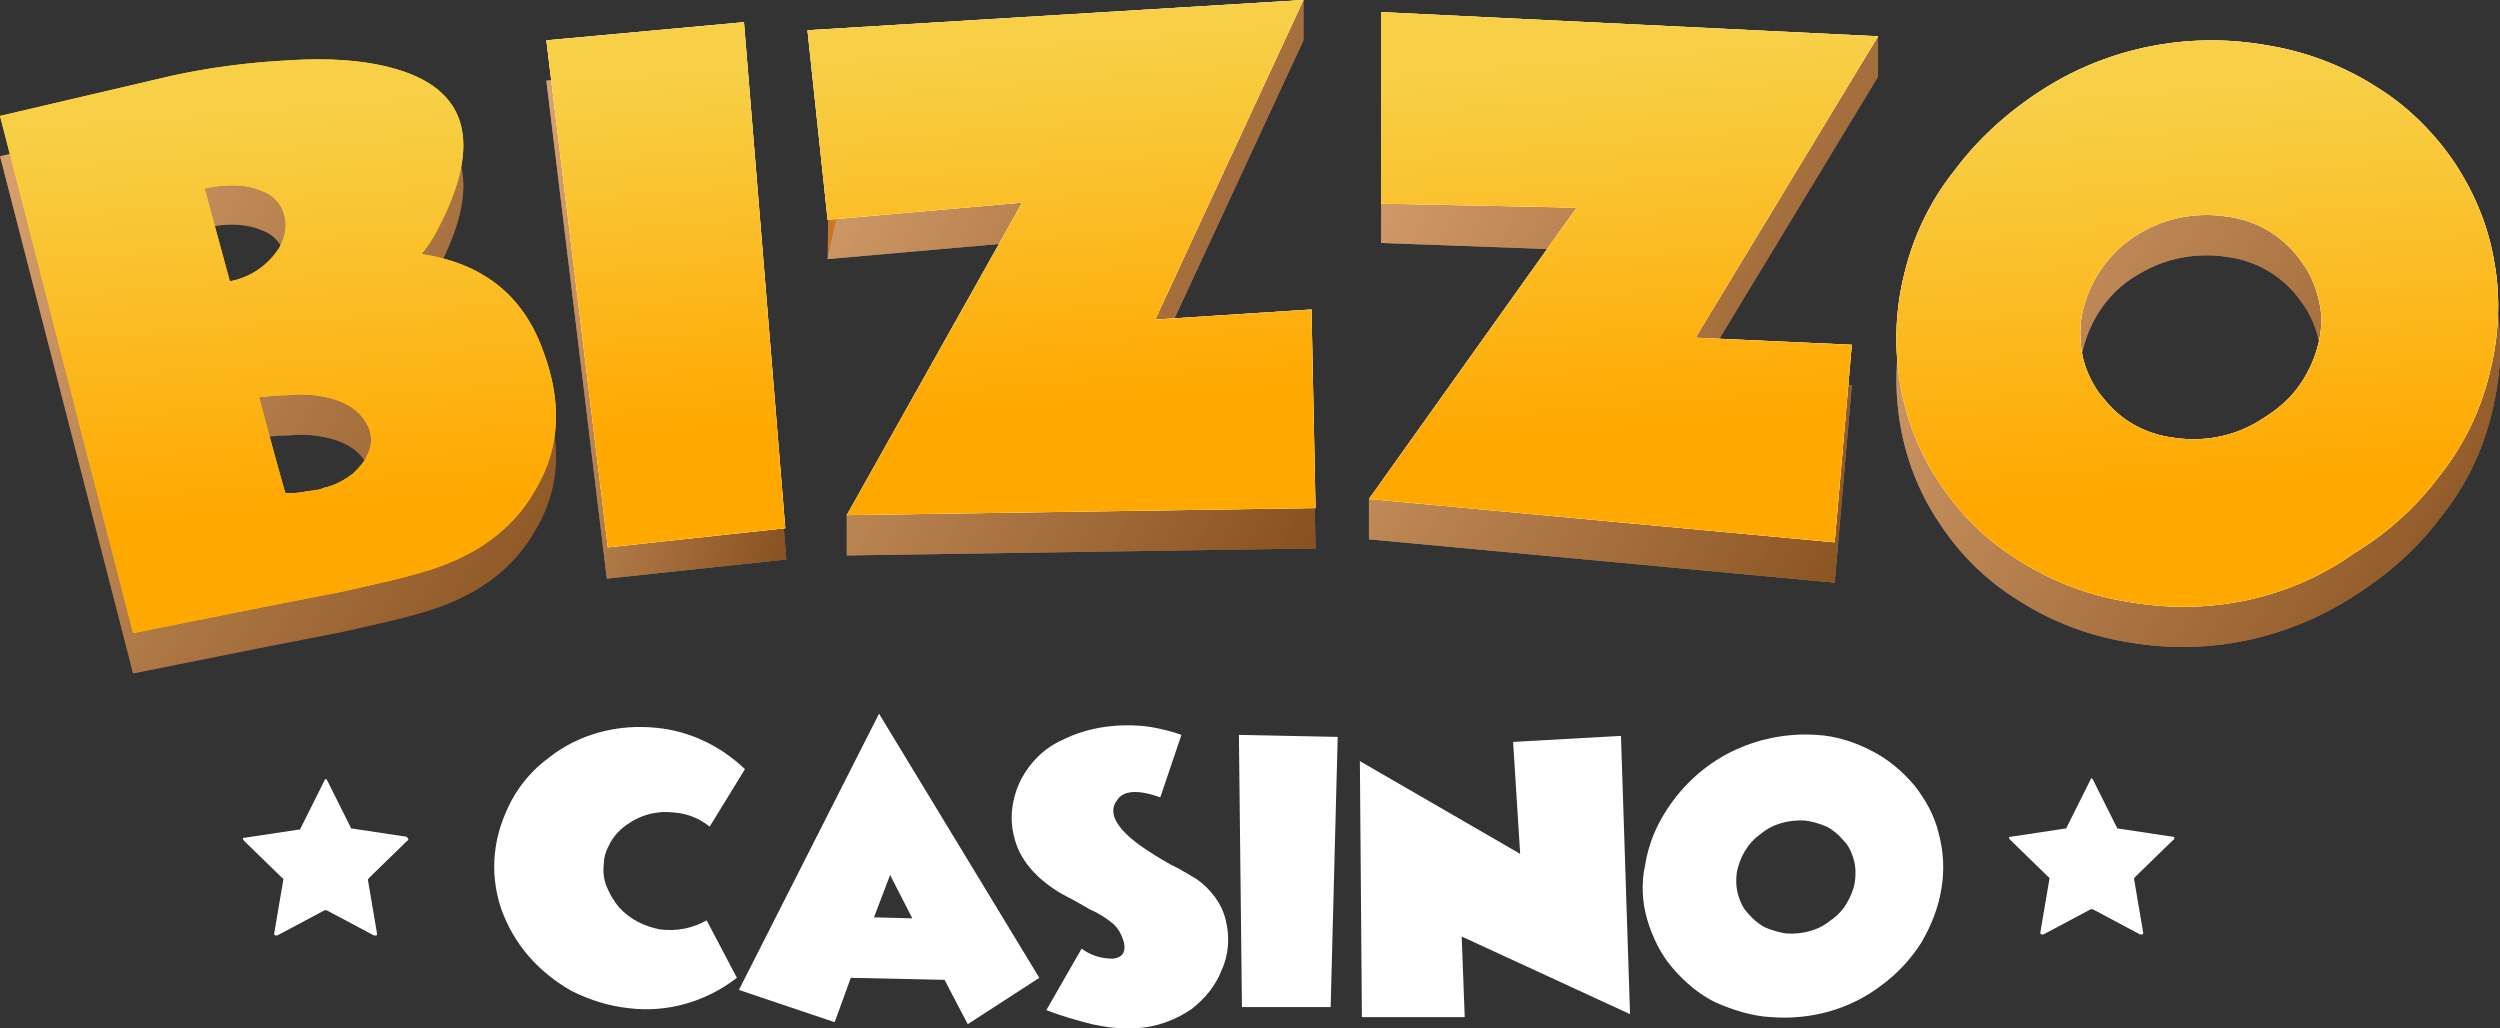 <svg version="1.1" id="Layer_1" xmlns="http://www.w3.org/2000/svg" x="0" y="0" viewBox="0 0 248 102" xml:space="preserve"><rect x="0" y="0" width="248" height="102" fill="#333333" stroke="none"/><style>.st0{fill:#cb7529}.st1{opacity:.6}.st11{fill:#fff}.st12{fill:#ffce07}</style><path class="st0" d="M53.8 38.6c2 5.2 1.8 9.8-.7 14-2.2 3.9-5.9 6.6-11 8.1-2.3.7-5.1 1.3-8.2 2l-4.1.8-4.1.8-12.5 2.5L0 15.5l17.1-4c3.7-.8 7.5-1.3 11.3-1.5 4.3-.3 7.9 0 10.7.8 7.2 2 8.8 7.2 4.5 15.6-.5 1-1.1 2-1.8 2.8 6 .8 10 3.9 12 9.4zm-31-6.8c1.7-.3 3.2-1.2 4.3-2.5.4-.5.8-1 1-1.7.2-.6.3-1.3.2-1.9-.1-.6-.3-1.2-.7-1.7-.4-.5-.9-.9-1.5-1.1-1.5-.7-3.4-.8-5.8-.3l2.5 9.2zM35 51c.6-.6 1.2-1.2 1.5-2 .4-.8.4-1.7.1-2.5-.7-1.7-2.3-2.8-4.8-3.2-1.1-.2-2.2-.2-3.2-.1-.9 0-1.8.1-2.9.2l2.6 9.6c0 .1.6.1 1.8-.1.4-.1.8-.1 1.3-.2.4-.1.6-.1.7-.2.9-.2 1.8-.6 2.6-1.2l.3-.3zM60.2 57.4L54.2 8 74 6.1l4 49.4-17.8 1.9zM130.5 54.4l-46.5.7v-4L101.4 24l-19.3 1.7.2-15.9 47-9.8v4l-14.7 31.7 15.5-1 .4 19.7zM182 57.8l-46.2-4.3v-4l20.4-24.7-19.2-.7V5.2l49.3-1.6v4l-18.1 29.9 15.5.7-1.7 19.6zM211.1 63.7c-3.8-.6-7.5-2-10.8-4.1-3.1-1.9-5.7-4.4-7.7-7.4-2.1-3-3.5-6.5-4.1-10.1-.6-3.6-.5-7.3.5-10.9.9-3.8 2.6-7.3 5-10.3 3.6-4.7 8.3-8.3 13.8-10.5 5.5-2.2 11.4-2.8 17.2-1.9 3.8.6 7.5 2 10.8 4.1 3.1 1.9 5.7 4.4 7.8 7.4 2 3 3.4 6.3 4 9.8.7 3.7.5 7.5-.4 11.1-.9 3.8-2.6 7.3-5 10.3-2.3 3.1-5.2 5.7-8.5 7.8-6.7 4.4-14.7 6.1-22.6 4.7zm-4.4-29.3c-.4 1.4-.5 2.9-.2 4.3.2 1.4.8 2.8 1.6 4 .9 1.2 1.9 2.3 3.2 3.1 1.3.8 2.7 1.3 4.2 1.5 3.1.6 6.3-.1 9-1.8 1.3-.8 2.5-1.8 3.4-3 .9-1.2 1.6-2.6 2-4.1.4-1.4.5-2.9.2-4.3s-.8-2.8-1.7-4a10.534 10.534 0 00-7.4-4.6c-3.1-.5-6.3.1-9 1.8-2.6 1.5-4.5 4.1-5.3 7.1z"/><g class="st1"><linearGradient id="SVGID_1_" gradientUnits="userSpaceOnUse" x1="-8.647" y1="85.401" x2="63.816" y2="43.885" gradientTransform="matrix(1 0 0 -1 0 104)"><stop offset="0" stop-color="#fff"/><stop offset="1"/></linearGradient><path d="M53.8 38.6c2 5.2 1.8 9.8-.7 14-2.2 3.9-5.9 6.6-11 8.1-2.3.7-5.1 1.3-8.2 2l-4.1.8-4.1.8-12.5 2.5L0 15.5l17.1-4c3.7-.8 7.5-1.3 11.3-1.5 4.3-.3 7.9 0 10.7.8 7.2 2 8.8 7.2 4.5 15.6-.5 1-1.1 2-1.8 2.8 6 .8 10 3.9 12 9.4zm-31-6.8c1.7-.3 3.2-1.2 4.3-2.5.4-.5.8-1 1-1.7.2-.6.3-1.3.2-1.9-.1-.6-.3-1.2-.7-1.7-.4-.5-.9-.9-1.5-1.1-1.5-.7-3.4-.8-5.8-.3l2.5 9.2zM35 51c.6-.6 1.2-1.2 1.5-2 .4-.8.4-1.7.1-2.5-.7-1.7-2.3-2.8-4.8-3.2-1.1-.2-2.2-.2-3.2-.1-.9 0-1.8.1-2.9.2l2.6 9.6c0 .1.6.1 1.8-.1.4-.1.8-.1 1.3-.2.4-.1.6-.1.7-.2.9-.2 1.8-.6 2.6-1.2l.3-.3z" opacity=".6" fill="url(#SVGID_1_)"/><g class="st1"><linearGradient id="SVGID_2_" gradientUnits="userSpaceOnUse" x1="1980.5" y1="72.202" x2="2825.59" y2="72.202" gradientTransform="matrix(1 0 0 -1 0 104)"><stop offset="0" stop-color="#fff"/><stop offset="1"/></linearGradient><path d="M60.2 57.4L54.2 8 74 6.1l4 49.4-17.8 1.9z" fill="url(#SVGID_2_)"/><linearGradient id="SVGID_3_" gradientUnits="userSpaceOnUse" x1="47.086" y1="77.688" x2="85.713" y2="67.099" gradientTransform="matrix(1 0 0 -1 0 104)"><stop offset="0" stop-color="#fff"/><stop offset="1"/></linearGradient><path d="M60.2 57.4L54.2 8 74 6.1l4 49.4-17.8 1.9z" fill="url(#SVGID_3_)"/></g><g class="st1"><linearGradient id="SVGID_4_" gradientUnits="userSpaceOnUse" x1="6017.28" y1="76.444" x2="9524.42" y2="76.444" gradientTransform="matrix(1 0 0 -1 0 104)"><stop offset="0" stop-color="#fff"/><stop offset="1"/></linearGradient><path d="M130.5 54.4l-46.5.7v-4L101.4 24l-19.3 1.7L85 12.4l-3-8.3L129.3 0v4l-14.7 31.7 15.5-1 .4 19.7z" fill="url(#SVGID_4_)"/><linearGradient id="SVGID_5_" gradientUnits="userSpaceOnUse" x1="73.473" y1="93.7" x2="140.064" y2="59.1" gradientTransform="matrix(1 0 0 -1 0 104)"><stop offset="0" stop-color="#fff"/><stop offset="1"/></linearGradient><path d="M130.5 54.4l-46.5.7v-4L101.4 24l-19.3 1.7L85 12.4l-3-8.3L129.3 0v4l-14.7 31.7 15.5-1 .4 19.7z" fill="url(#SVGID_5_)"/></g><g class="st1"><linearGradient id="SVGID_6_" gradientUnits="userSpaceOnUse" x1="10372.5" y1="73.28" x2="14180.5" y2="73.28" gradientTransform="matrix(1 0 0 -1 0 104)"><stop offset="0" stop-color="#fff"/><stop offset="1"/></linearGradient><path d="M182 57.8l-46.2-4.3v-4l20.4-24.7-19.2-.7V5.2l49.3-1.6v4l-18.1 29.9 15.5.7-1.7 19.6z" fill="url(#SVGID_6_)"/><linearGradient id="SVGID_7_" gradientUnits="userSpaceOnUse" x1="128.592" y1="93.318" x2="196.189" y2="56.07" gradientTransform="matrix(1 0 0 -1 0 104)"><stop offset="0" stop-color="#fff"/><stop offset="1"/></linearGradient><path d="M182 57.8l-46.2-4.3v-4l20.4-24.7-19.2-.7V5.2l49.3-1.6v4l-18.1 29.9 15.5.7-1.7 19.6z" fill="url(#SVGID_7_)"/></g><g class="st1"><linearGradient id="SVGID_8_" gradientUnits="userSpaceOnUse" x1="17001.6" y1="67.865" x2="22357.199" y2="67.865" gradientTransform="matrix(1 0 0 -1 0 104)"><stop offset="0" stop-color="#fff"/><stop offset="1"/></linearGradient><path d="M211.1 63.7c-3.8-.6-7.5-2-10.8-4.1-3.1-1.9-5.7-4.4-7.7-7.4-2.1-3-3.5-6.5-4.1-10.1-.6-3.6-.5-7.3.5-10.9.9-3.8 2.6-7.3 5-10.3 3.6-4.7 8.3-8.3 13.8-10.5 5.5-2.2 11.4-2.8 17.2-1.9 3.8.6 7.5 2 10.8 4.1 3.1 1.9 5.7 4.4 7.8 7.4 2 3 3.4 6.3 4 9.8.7 3.7.5 7.5-.4 11.1-.9 3.8-2.6 7.3-5 10.3-2.3 3.1-5.2 5.7-8.5 7.8-6.7 4.4-14.7 6.1-22.6 4.7zm-4.4-29.3c-.4 1.4-.5 2.9-.2 4.3.2 1.4.8 2.8 1.6 4 .9 1.2 1.9 2.3 3.2 3.1 1.3.8 2.7 1.3 4.2 1.5 3.1.6 6.3-.1 9-1.8 1.3-.8 2.5-1.8 3.4-3 .9-1.2 1.6-2.6 2-4.1.4-1.4.5-2.9.2-4.3s-.8-2.8-1.7-4a10.534 10.534 0 00-7.4-4.6c-3.1-.5-6.3.1-9 1.8-2.6 1.5-4.5 4.1-5.3 7.1z" fill="url(#SVGID_8_)"/><linearGradient id="SVGID_9_" gradientUnits="userSpaceOnUse" x1="181.166" y1="91.178" x2="255.884" y2="44.016" gradientTransform="matrix(1 0 0 -1 0 104)"><stop offset="0" stop-color="#fff"/><stop offset="1"/></linearGradient><path d="M211.1 63.7c-3.8-.6-7.5-2-10.8-4.1-3.1-1.9-5.7-4.4-7.7-7.4-2.1-3-3.5-6.5-4.1-10.1-.6-3.6-.5-7.3.5-10.9.9-3.8 2.6-7.3 5-10.3 3.6-4.7 8.3-8.3 13.8-10.5 5.5-2.2 11.4-2.8 17.2-1.9 3.8.6 7.5 2 10.8 4.1 3.1 1.9 5.7 4.4 7.8 7.4 2 3 3.4 6.3 4 9.8.7 3.7.5 7.5-.4 11.1-.9 3.8-2.6 7.3-5 10.3-2.3 3.1-5.2 5.7-8.5 7.8-6.7 4.4-14.7 6.1-22.6 4.7zm-4.4-29.3c-.4 1.4-.5 2.9-.2 4.3.2 1.4.8 2.8 1.6 4 .9 1.2 1.9 2.3 3.2 3.1 1.3.8 2.7 1.3 4.2 1.5 3.1.6 6.3-.1 9-1.8 1.3-.8 2.5-1.8 3.4-3 .9-1.2 1.6-2.6 2-4.1.4-1.4.5-2.9.2-4.3s-.8-2.8-1.7-4a10.534 10.534 0 00-7.4-4.6c-3.1-.5-6.3.1-9 1.8-2.6 1.5-4.5 4.1-5.3 7.1z" fill="url(#SVGID_9_)"/></g></g><path class="st11" d="M73.1 97c-3.1 2.4-7 3.5-10.8 3-1.9-.2-3.8-.8-5.6-1.7-1.6-.9-3.1-2.1-4.3-3.5-1.2-1.4-2.1-3-2.7-4.7-.6-1.8-.8-3.7-.6-5.5.2-1.9.8-3.6 1.7-5.3.9-1.6 2.1-3 3.6-4.1 3-2.4 6.9-3.4 10.7-3 3.3.3 6.4 1.8 8.8 4.1L70.4 82c-1-.8-2.2-1.3-3.5-1.4-1.7-.2-3.3.2-4.7 1.2-.6.4-1.2 1-1.6 1.7-.4.7-.7 1.4-.7 2.2-.1.8 0 1.6.3 2.3.3.7.7 1.4 1.2 2 1.1 1.2 2.5 1.9 4.1 2.2 1.6.2 3.2-.1 4.6-.9l3 5.7zM82.8 101.4l-9.5-3.2 13.9-27.4L103.1 97l-7.1 4.6-2.3-4.4-9.3-.2-1.6 4.4zm7.7-10.3l-2.2-4.3-1.6 4.2 3.8.1zM117.2 72.9l-2.1 6.2c-2.2-.8-3.7-.7-4.3.3-.9 1.2-.1 2.7 2.2 4.4 1 .7 2.1 1.4 3.2 2l.4.2.4.2c.3.2.5.3.7.4.5.3.8.5 1 .6 1.4 1 2.5 2.4 2.9 4.1.4 1.6.3 3.4-.4 4.9-.6 1.6-1.7 2.9-3 3.9-1.6 1.1-3.5 1.8-5.5 1.9-1.5.1-3-.1-4.4-.4-1.5-.4-3-.8-4.5-1.4l3.5-6.1c.9.7 2 1 3.1 1 .9-.1 1.3-.6 1.1-1.6-.2-.7-.5-1.3-1-1.8-.7-.6-1.5-1.1-2.4-1.5l-.7-.4-.7-.4c-.6-.3-1.1-.6-1.5-.8-2.5-1.5-4.1-3.4-4.6-5.6-.5-1.9-.2-3.9.7-5.7.9-1.7 2.3-3.1 4.1-3.9 2.4-1.2 5.1-1.6 7.8-1.4 1.1.1 2.6.4 4 .9zM123.2 99.9l-.3-27 9.8.2-.7 26.8h-8.8zM135.1 100.9l-.2-25.4 15.9 9.2-.7-11.1 10.7-.6.9 27.6-16.7-7.7.3 8h-10.2zM175.7 100.9c-1.9-.1-3.8-.7-5.6-1.5-1.6-.8-3-2-4.2-3.4-1.2-1.4-2-3.1-2.5-4.8s-.6-3.6-.2-5.4c.3-1.9 1-3.7 2.1-5.4 1.6-2.5 3.8-4.5 6.4-5.8 2.6-1.3 5.6-1.9 8.5-1.7 1.9.1 3.8.7 5.5 1.6 1.6.8 3 2 4.2 3.4 1.1 1.4 2 3 2.4 4.7.5 1.8.6 3.7.3 5.5-.3 1.9-1 3.7-2 5.4-1 1.6-2.4 3.1-3.9 4.2-3.1 2.4-7 3.5-11 3.2zm-3.4-14.4c-.1.7-.1 1.4.1 2.2.2.7.5 1.4 1 1.9.5.6 1.1 1.1 1.7 1.4.7.3 1.4.5 2.1.6 1.6.1 3.2-.3 4.4-1.3.6-.4 1.2-1 1.6-1.7.4-.7.7-1.4.8-2.1.1-.7.1-1.5-.1-2.2-.2-.7-.5-1.4-1-1.9-.5-.6-1.1-1.1-1.7-1.4-.7-.3-1.4-.5-2.1-.6-1.6-.1-3.2.3-4.4 1.3-1.3.9-2.1 2.3-2.4 3.8z"/><path class="st12" d="M53.8 34.6c2 5.2 1.8 9.8-.7 14-2.2 3.9-5.9 6.6-11 8.1-2.3.7-5.1 1.3-8.2 2l-4.1.8-4.1.8-12.5 2.5L0 11.5l17.1-4c3.7-.8 7.5-1.3 11.3-1.5 4.3-.3 7.9 0 10.7.8 7.2 2 8.8 7.2 4.5 15.6-.5 1-1.1 2-1.8 2.8 6 .9 10 4 12 9.4zm-31-6.7c1.7-.3 3.2-1.2 4.3-2.5.4-.5.8-1 1-1.7.2-.6.3-1.3.2-1.9-.1-.6-.3-1.2-.7-1.7-.4-.5-.9-.9-1.5-1.1-1.5-.7-3.4-.8-5.8-.3l2.5 9.2zM35 47c.6-.6 1.2-1.2 1.5-2 .4-.8.4-1.7.1-2.5-.7-1.7-2.3-2.8-4.8-3.2-1.1-.2-2.2-.2-3.2-.1-.9 0-1.8.1-2.9.2 1.7 6.4 2.6 9.5 2.6 9.5s.6.1 1.8-.1c.4-.1.8-.1 1.3-.2.2 0 .5-.1.7-.2.9-.2 1.8-.6 2.6-1.2l.3-.2zM60.3 54.3L54.2 4l19.6-1.8 4.1 50.2-17.6 1.9zM130.5 50.4l-46.5.7 17.4-31-19.3 1.7-2-18.8 49.2-3-14.7 31.7 15.5-1 .4 19.7zM182 53.8l-46.2-4.3 20.6-28.9-19.4-.4v-19l49.3 2.4-18.1 29.9 15.5.7-1.7 19.6zM211.1 59.7c-3.8-.6-7.5-2-10.8-4.1-3.1-1.9-5.7-4.4-7.7-7.4-2.1-3-3.5-6.5-4.1-10.1-.6-3.6-.5-7.3.4-10.9.9-3.8 2.6-7.3 5-10.3 2.3-3.1 5.2-5.7 8.4-7.8 6.7-4.4 14.8-6 22.6-4.6 3.8.6 7.5 2 10.8 4.1 3.1 1.9 5.7 4.5 7.7 7.4 2 3 3.4 6.3 4 9.8.7 3.7.5 7.5-.4 11.1-.9 3.8-2.6 7.3-5 10.3-2.3 3.1-5.2 5.7-8.5 7.7-6.5 4.6-14.5 6.2-22.4 4.8zm-4.4-29.2c-.4 1.4-.4 2.9-.2 4.3s.8 2.8 1.6 4c.9 1.2 1.9 2.3 3.2 3.1 1.3.8 2.7 1.3 4.2 1.5 3.1.5 6.3-.1 9-1.9 1.3-.8 2.5-1.8 3.4-3 .9-1.2 1.6-2.6 2-4.1.4-1.4.5-2.9.2-4.3s-.8-2.8-1.7-4a10.534 10.534 0 00-7.4-4.6c-3.1-.5-6.3.1-9 1.8-2.6 1.6-4.5 4.2-5.3 7.2z"/><linearGradient id="SVGID_10_" gradientUnits="userSpaceOnUse" x1="26.351" y1="93.34" x2="29.547" y2="53.345" gradientTransform="matrix(1 0 0 -1 0 104)"><stop offset="0" stop-color="#f7d047"/><stop offset="1" stop-color="#ffa800"/></linearGradient><path d="M53.8 34.6c2 5.2 1.8 9.8-.7 14-2.2 3.9-5.9 6.6-11 8.1-2.3.7-5.1 1.3-8.2 2l-4.1.8-4.1.8-12.5 2.5L0 11.5l17.1-4c3.7-.8 7.5-1.3 11.3-1.5 4.3-.3 7.9 0 10.7.8 7.2 2 8.8 7.2 4.5 15.6-.5 1-1.1 2-1.8 2.8 6 .9 10 4 12 9.4zm-31-6.7c1.7-.3 3.2-1.2 4.3-2.5.4-.5.8-1 1-1.7.2-.6.3-1.3.2-1.9-.1-.6-.3-1.2-.7-1.7-.4-.5-.9-.9-1.5-1.1-1.5-.7-3.4-.8-5.8-.3l2.5 9.2zM35 47c.6-.6 1.2-1.2 1.5-2 .4-.8.4-1.7.1-2.5-.7-1.7-2.3-2.8-4.8-3.2-1.1-.2-2.2-.2-3.2-.1-.9 0-1.8.1-2.9.2 1.7 6.4 2.6 9.5 2.6 9.5s.6.1 1.8-.1c.4-.1.8-.1 1.3-.2.2 0 .5-.1.7-.2.9-.2 1.8-.6 2.6-1.2l.3-.2z" fill="url(#SVGID_10_)"/><linearGradient id="SVGID_11_" gradientUnits="userSpaceOnUse" x1="229.512" y1="-856.092" x2="757.393" y2="-3883.807" gradientTransform="matrix(1 0 0 -1 0 104)"><stop offset="0" stop-color="#fff"/><stop offset="1" stop-color="#ffce07"/></linearGradient><path d="M60.3 54.3L54.2 4l19.6-1.8 4.1 50.2-17.6 1.9z" fill="url(#SVGID_11_)"/><linearGradient id="SVGID_12_" gradientUnits="userSpaceOnUse" x1="64.387" y1="96.662" x2="67.229" y2="61.105" gradientTransform="matrix(1 0 0 -1 0 104)"><stop offset="0" stop-color="#f7d047"/><stop offset="1" stop-color="#ffa800"/></linearGradient><path d="M60.3 54.3L54.2 4l19.6-1.8 4.1 50.2-17.6 1.9z" fill="url(#SVGID_12_)"/><g><linearGradient id="SVGID_13_" gradientUnits="userSpaceOnUse" x1="182.129" y1="-859.384" x2="427.418" y2="-3906.658" gradientTransform="matrix(1 0 0 -1 0 104)"><stop offset="0" stop-color="#fff"/><stop offset="1" stop-color="#ffce07"/></linearGradient><path d="M130.5 50.4l-46.5.7 17.4-31-19.3 1.7-2-18.8 49.2-3-14.7 31.7 15.5-1 .4 19.7z" fill="url(#SVGID_13_)"/><linearGradient id="SVGID_14_" gradientUnits="userSpaceOnUse" x1="104.914" y1="99.844" x2="107.793" y2="63.821" gradientTransform="matrix(1 0 0 -1 0 104)"><stop offset="0" stop-color="#f7d047"/><stop offset="1" stop-color="#ffa800"/></linearGradient><path d="M130.5 50.4l-46.5.7 17.4-31-19.3 1.7-2-18.8 49.2-3-14.7 31.7 15.5-1 .4 19.7z" fill="url(#SVGID_14_)"/></g><g><linearGradient id="SVGID_15_" gradientUnits="userSpaceOnUse" x1="240.887" y1="-888.061" x2="499.988" y2="-4022.218" gradientTransform="matrix(1 0 0 -1 0 104)"><stop offset="0" stop-color="#fff"/><stop offset="1" stop-color="#ffce07"/></linearGradient><path d="M182 53.8l-46.2-4.3 20.6-28.9-19.4-.4v-19l49.3 2.4-18.1 29.9 15.5.7-1.7 19.6z" fill="url(#SVGID_15_)"/><linearGradient id="SVGID_16_" gradientUnits="userSpaceOnUse" x1="159.399" y1="98.347" x2="162.354" y2="61.358" gradientTransform="matrix(1 0 0 -1 0 104)"><stop offset="0" stop-color="#f7d047"/><stop offset="1" stop-color="#ffa800"/></linearGradient><path d="M182 53.8l-46.2-4.3 20.6-28.9-19.4-.4v-19l49.3 2.4-18.1 29.9 15.5.7-1.7 19.6z" fill="url(#SVGID_16_)"/></g><g><linearGradient id="SVGID_17_" gradientUnits="userSpaceOnUse" x1="294.7" y1="-958.412" x2="543.7" y2="-4304.961" gradientTransform="matrix(1 0 0 -1 0 104)"><stop offset="0" stop-color="#fff"/><stop offset="1" stop-color="#ffce07"/></linearGradient><path d="M211.1 59.7c-3.8-.6-7.5-2-10.8-4.1-3.1-1.9-5.7-4.4-7.7-7.4-2.1-3-3.5-6.5-4.1-10.1-.6-3.6-.5-7.3.4-10.9.9-3.8 2.6-7.3 5-10.3 2.3-3.1 5.2-5.7 8.4-7.8 6.7-4.4 14.8-6 22.6-4.6 3.8.6 7.5 2 10.8 4.1 3.1 1.9 5.7 4.5 7.7 7.4 2 3 3.4 6.3 4 9.8.7 3.7.5 7.5-.4 11.1-.9 3.8-2.6 7.3-5 10.3-2.3 3.1-5.2 5.7-8.5 7.7-6.5 4.6-14.5 6.2-22.4 4.8zm-4.4-29.2c-.4 1.4-.4 2.9-.2 4.3s.8 2.8 1.6 4c.9 1.2 1.9 2.3 3.2 3.1 1.3.8 2.7 1.3 4.2 1.5 3.1.5 6.3-.1 9-1.9 1.3-.8 2.5-1.8 3.4-3 .9-1.2 1.6-2.6 2-4.1.4-1.4.5-2.9.2-4.3s-.8-2.8-1.7-4a10.534 10.534 0 00-7.4-4.6c-3.1-.5-6.3.1-9 1.8-2.6 1.6-4.5 4.2-5.3 7.2z" fill="url(#SVGID_17_)"/><linearGradient id="SVGID_18_" gradientUnits="userSpaceOnUse" x1="216.178" y1="95.191" x2="219.332" y2="55.725" gradientTransform="matrix(1 0 0 -1 0 104)"><stop offset="0" stop-color="#f7d047"/><stop offset="1" stop-color="#ffa800"/></linearGradient><path d="M211.1 59.7c-3.8-.6-7.5-2-10.8-4.1-3.1-1.9-5.7-4.4-7.7-7.4-2.1-3-3.5-6.5-4.1-10.1-.6-3.6-.5-7.3.4-10.9.9-3.8 2.6-7.3 5-10.3 2.3-3.1 5.2-5.7 8.4-7.8 6.7-4.4 14.8-6 22.6-4.6 3.8.6 7.5 2 10.8 4.1 3.1 1.9 5.7 4.5 7.7 7.4 2 3 3.4 6.3 4 9.8.7 3.7.5 7.5-.4 11.1-.9 3.8-2.6 7.3-5 10.3-2.3 3.1-5.2 5.7-8.5 7.7-6.5 4.6-14.5 6.2-22.4 4.8zm-4.4-29.2c-.4 1.4-.4 2.9-.2 4.3s.8 2.8 1.6 4c.9 1.2 1.9 2.3 3.2 3.1 1.3.8 2.7 1.3 4.2 1.5 3.1.5 6.3-.1 9-1.9 1.3-.8 2.5-1.8 3.4-3 .9-1.2 1.6-2.6 2-4.1.4-1.4.5-2.9.2-4.3s-.8-2.8-1.7-4a10.534 10.534 0 00-7.4-4.6c-3.1-.5-6.3.1-9 1.8-2.6 1.6-4.5 4.2-5.3 7.2z" fill="url(#SVGID_18_)"/></g><path class="st11" d="M207.6 77.3l2.4 4.8s0 .1.1.1h.1l5.3.8h.1l.1.1v.1s0 .1-.1.1l-3.8 3.7s0 .1-.1.1v.1l.9 5.3v.1s0 .1-.1.1h-.1-.1l-4.7-2.5h-.1-.1l-4.7 2.5h-.1-.1l-.1-.1v-.1l.9-5.3v-.1s0-.1-.1-.1l-3.8-3.7-.1-.1v-.1s0-.1.1-.1h.1l5.3-.8h.1s.1 0 .1-.1l2.4-4.8s0-.1.1-.1h.1c-.2 0-.1 0 0 .1-.1 0 0 0 0 0zM32.4 77.3l2.4 4.8s0 .1.1.1h.1l5.3.8s.1 0 .1.1l.1.1v.1s0 .1-.1.1l-3.8 3.7s0 .1-.1.1v.1l.9 5.3v.1s0 .1-.1.1h-.1-.1l-4.7-2.5h-.1-.1l-4.7 2.5h-.1-.1l-.1-.1v-.1l.9-5.3v-.1s0-.1-.1-.1l-3.8-3.7s0-.1-.1-.1v-.1s0-.1.1-.1h.1l5.3-.8h.1s.1 0 .1-.1l2.4-4.8s0-.1.1-.1h.1c-.2-.1-.1-.1 0 0-.1 0 0 0 0 0z"/></svg>